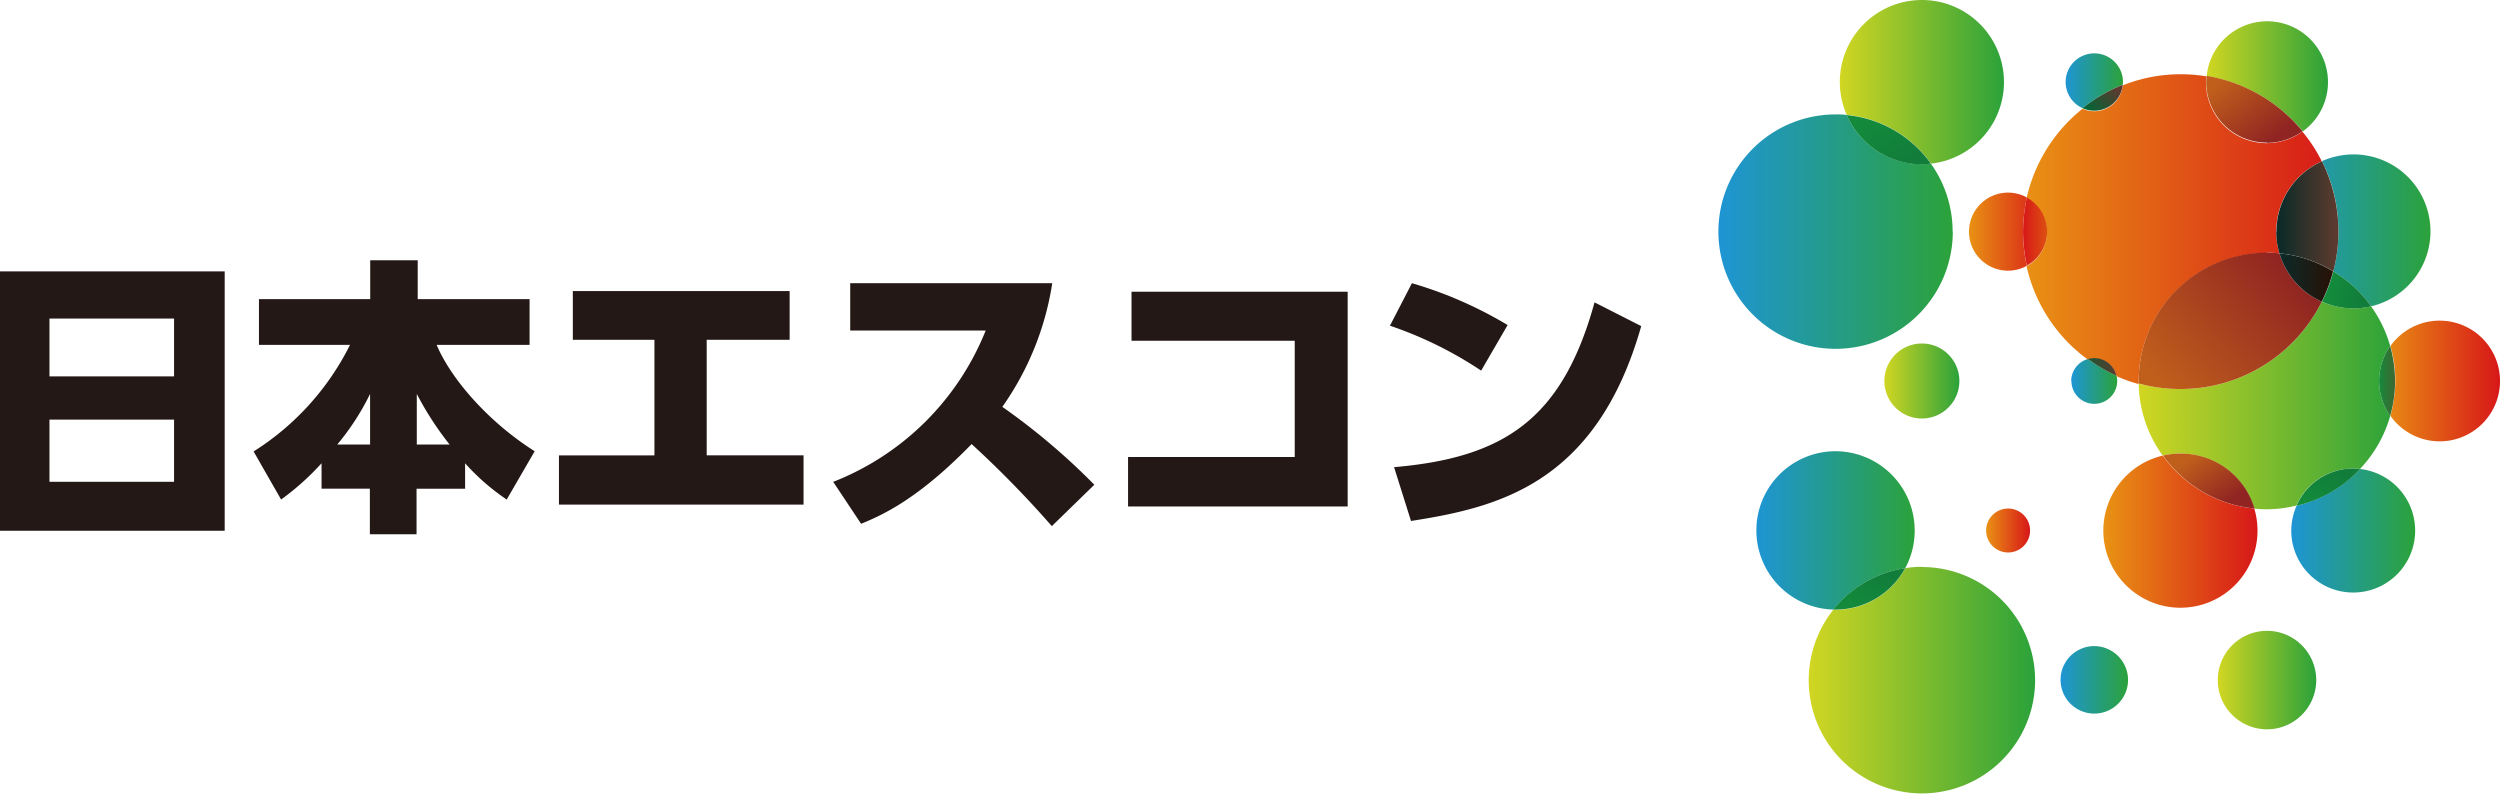 <svg id="logosvg" xmlns="http://www.w3.org/2000/svg" xmlns:xlink="http://www.w3.org/1999/xlink" width="200" height="63.486" viewBox="0 0 200 63.486">
  <defs>
    <linearGradient id="linear-gradient" y1="0.5" x2="1.352" y2="0.5" gradientUnits="objectBoundingBox">
      <stop offset="0" stop-color="#e99214"/>
      <stop offset="1" stop-color="#d71718"/>
    </linearGradient>
    <linearGradient id="linear-gradient-2" x1="-0.001" y1="0.5" x2="0.999" y2="0.5" gradientUnits="objectBoundingBox">
      <stop offset="0" stop-color="#1e95d4"/>
      <stop offset="1" stop-color="#2ba23a"/>
    </linearGradient>
    <linearGradient id="linear-gradient-3" x1="0.005" x2="1.005" xlink:href="#linear-gradient-2"/>
    <linearGradient id="linear-gradient-4" y1="0.5" x2="1" y2="0.5" gradientUnits="objectBoundingBox">
      <stop offset="0" stop-color="#d1d622"/>
      <stop offset="1" stop-color="#2ba23a"/>
    </linearGradient>
    <linearGradient id="linear-gradient-5" x1="0" y1="0.498" x2="0.999" y2="0.498" xlink:href="#linear-gradient-4"/>
    <linearGradient id="linear-gradient-7" x1="0.091" y1="0.146" x2="0.843" y2="0.897" gradientUnits="objectBoundingBox">
      <stop offset="0" stop-color="#138b3b"/>
      <stop offset="1" stop-color="#127c3b"/>
    </linearGradient>
    <linearGradient id="linear-gradient-8" x1="0" y1="0.5" x2="1" y2="0.5" xlink:href="#linear-gradient"/>
    <linearGradient id="linear-gradient-9" x1="-0.001" y1="0.501" x2="1" y2="0.501" xlink:href="#linear-gradient-2"/>
    <linearGradient id="linear-gradient-10" x1="0.167" y1="0.928" x2="0.865" y2="0.144" xlink:href="#linear-gradient-7"/>
    <linearGradient id="linear-gradient-11" x1="-0.103" y1="0.5" x2="1" y2="0.5" xlink:href="#linear-gradient"/>
    <linearGradient id="linear-gradient-12" x1="-0.012" y1="0.499" x2="1.056" y2="0.499" xlink:href="#linear-gradient"/>
    <linearGradient id="linear-gradient-13" x1="1.019" y1="0.5" x2="0.01" y2="0.5" gradientUnits="objectBoundingBox">
      <stop offset="0" stop-color="#dd5211"/>
      <stop offset="1" stop-color="#d71718"/>
    </linearGradient>
    <linearGradient id="linear-gradient-14" x1="-0.573" y1="0.5" x2="1.032" y2="0.5" gradientUnits="objectBoundingBox">
      <stop offset="0" stop-color="#026636"/>
      <stop offset="1" stop-color="#5a3a2e"/>
    </linearGradient>
    <linearGradient id="linear-gradient-15" x1="-0.422" y1="0.501" x2="0.998" y2="0.501" xlink:href="#linear-gradient-2"/>
    <linearGradient id="linear-gradient-16" x1="0.048" y1="0.5" x2="0.937" y2="0.5" gradientUnits="objectBoundingBox">
      <stop offset="0" stop-color="#0c2a28"/>
      <stop offset="1" stop-color="#5a3a2e"/>
    </linearGradient>
    <linearGradient id="linear-gradient-17" x1="0.001" x2="1.02" xlink:href="#linear-gradient-4"/>
    <linearGradient id="linear-gradient-18" x1="-0.029" y1="0.52" x2="0.928" y2="0.493" gradientUnits="objectBoundingBox">
      <stop offset="0" stop-color="#138b3b"/>
      <stop offset="1" stop-color="#3d6933"/>
    </linearGradient>
    <linearGradient id="linear-gradient-19" x1="0.015" y1="0.805" x2="0.895" y2="0.234" gradientUnits="objectBoundingBox">
      <stop offset="0" stop-color="#c05f1c"/>
      <stop offset="1" stop-color="#902422"/>
    </linearGradient>
    <linearGradient id="linear-gradient-20" x1="0.178" y1="0.475" x2="0.892" y2="0.569" xlink:href="#linear-gradient-7"/>
    <linearGradient id="linear-gradient-21" x1="0.004" y1="0.502" x2="1.004" y2="0.502" gradientUnits="objectBoundingBox">
      <stop offset="0" stop-color="#0c2a28"/>
      <stop offset="1" stop-color="#271106"/>
    </linearGradient>
    <linearGradient id="linear-gradient-23" x1="-0.004" y1="0.499" x2="0.998" y2="0.499" xlink:href="#linear-gradient-4"/>
    <linearGradient id="linear-gradient-24" x1="0.022" y1="0.238" x2="0.765" y2="0.859" xlink:href="#linear-gradient-19"/>
    <linearGradient id="linear-gradient-25" x1="0.002" y1="0.501" x2="1.002" y2="0.501" xlink:href="#linear-gradient"/>
    <linearGradient id="linear-gradient-26" x1="0.205" y1="0.189" x2="0.859" y2="0.714" xlink:href="#linear-gradient-19"/>
    <linearGradient id="linear-gradient-27" x1="0.002" x2="1" xlink:href="#linear-gradient-2"/>
    <linearGradient id="linear-gradient-28" x1="0.091" y1="0.832" x2="0.775" y2="0.106" xlink:href="#linear-gradient-7"/>
    <linearGradient id="linear-gradient-29" x1="0.003" x2="1.003" xlink:href="#linear-gradient-2"/>
    <linearGradient id="linear-gradient-30" x1="0" y1="0.498" x2="1" y2="0.498" xlink:href="#linear-gradient-2"/>
    <linearGradient id="linear-gradient-31" x1="0.126" y1="0.982" x2="0.948" y2="0.312" xlink:href="#linear-gradient-14"/>
  </defs>
  <g id="グループ_626" data-name="グループ 626" transform="translate(0 20.823)">
    <path id="パス_673" data-name="パス 673" d="M0,11.74H17.975V32.489H0V11.74Zm3.957,8.4h9.968V15.513H3.957Zm9.968,3.458H3.957v4.975h9.968V23.594Z" transform="translate(0 -10.852)" fill="#231815"/>
    <path id="パス_674" data-name="パス 674" d="M16.425,27.478A20.9,20.9,0,0,1,13.171,30.4l-2.2-3.847a21.3,21.3,0,0,0,7.712-8.525H11.4V14.367h8.9V11.26H24.1v3.107H33.05v3.662H25.616c1.091,2.607,4.013,6.084,7.841,8.507L31.22,30.4a17.723,17.723,0,0,1-3.329-2.9v2.034H24.007v3.643H20.272V29.531H16.407V27.478ZM20.29,26v-4.05A20,20,0,0,1,17.664,26Zm6.362,0a25.23,25.23,0,0,1-2.626-4.05V26Z" transform="translate(9.317 -11.26)" fill="#231815"/>
    <path id="パス_675" data-name="パス 675" d="M42.636,12.59v3.9H36v9.246h7.748v3.939H24.18V25.738h7.638V16.492H25.29v-3.9Z" transform="translate(20.536 -10.13)" fill="#231815"/>
    <path id="パス_676" data-name="パス 676" d="M36.03,28.154A21.633,21.633,0,0,0,48.254,16.041H37.417V12.25H53.58a23.234,23.234,0,0,1-3.994,9.894,53.01,53.01,0,0,1,7.36,6.232l-3.4,3.31a82.614,82.614,0,0,0-6.417-6.565c-4.383,4.512-7.249,5.714-8.84,6.38l-2.238-3.366Z" transform="translate(30.6 -10.419)" fill="#231815"/>
    <path id="パス_677" data-name="パス 677" d="M66.368,12.62V29.8H48.8V25.842H62.133v-9.3H49.077V12.62Z" transform="translate(41.445 -10.105)" fill="#231815"/>
    <path id="パス_678" data-name="パス 678" d="M67.416,19.24a31.189,31.189,0,0,0-7.286-3.588l1.757-3.4A32.634,32.634,0,0,1,69.543,15.6l-2.127,3.662Zm-6.972,7.73c8.821-.758,13.481-3.847,16.052-13.185l3.736,1.9c-3.606,12.7-11.577,14.517-18.419,15.589l-1.35-4.29Z" transform="translate(51.067 -10.419)" fill="#231815"/>
  </g>
  <g id="グループ_627" data-name="グループ 627" transform="translate(137.476)">
    <path id="パス_679" data-name="パス 679" d="M89.8,8.718a3.123,3.123,0,1,0-1.5,5.862,3.166,3.166,0,0,0,1.5-.388,13.163,13.163,0,0,1-.3-2.718,13.162,13.162,0,0,1,.3-2.718Z" transform="translate(-65.134 7.075)" fill="url(#linear-gradient)"/>
    <path id="パス_680" data-name="パス 680" d="M93.073,14.326a9.337,9.337,0,0,0-1.738-5.437c-.24.018-.481.037-.721.037A6.552,6.552,0,0,1,84.6,4.987a7.127,7.127,0,0,0-.888-.037,9.376,9.376,0,1,0,9.376,9.376Z" transform="translate(-74.34 4.204)" fill="url(#linear-gradient-2)"/>
    <path id="パス_681" data-name="パス 681" d="M89.618,17.287a1.831,1.831,0,1,0,3.662,0,1.576,1.576,0,0,0-.055-.425,13.474,13.474,0,0,1-2.293-1.331A1.847,1.847,0,0,0,89.6,17.287Z" transform="translate(-61.38 13.189)" fill="url(#linear-gradient-3)"/>
    <path id="パス_682" data-name="パス 682" d="M84.516,14.86a3,3,0,1,0,3,3A3,3,0,0,0,84.516,14.86Z" transform="translate(-68.242 12.62)" fill="url(#linear-gradient-4)"/>
    <path id="パス_683" data-name="パス 683" d="M87.3,24.52a7.921,7.921,0,0,0-1.331.111A6.333,6.333,0,0,1,80.4,27.96h-.185A9.055,9.055,0,1,0,87.3,24.538Z" transform="translate(-71.028 20.824)" fill="url(#linear-gradient-5)"/>
    <path id="パス_684" data-name="パス 684" d="M86.876,13.093A6.566,6.566,0,1,0,79.59,6.565a6.482,6.482,0,0,0,.555,2.626,9.356,9.356,0,0,1,6.731,3.883Z" transform="translate(-69.881)" fill="url(#linear-gradient-4)"/>
    <path id="パス_685" data-name="パス 685" d="M85.9,8.9a4.714,4.714,0,0,0,.721-.037A9.356,9.356,0,0,0,79.89,4.98,6.581,6.581,0,0,0,85.9,8.919Z" transform="translate(-69.626 4.229)" fill="url(#linear-gradient-7)"/>
    <path id="パス_686" data-name="パス 686" d="M89.434,23.757a1.757,1.757,0,1,0-1.757,1.757A1.756,1.756,0,0,0,89.434,23.757Z" transform="translate(-64.505 18.684)" fill="url(#linear-gradient-8)"/>
    <path id="パス_687" data-name="パス 687" d="M87.881,28.877a6.349,6.349,0,0,0-5.566-9.357,6.335,6.335,0,0,0-.166,12.668,9.054,9.054,0,0,1,5.751-3.31Z" transform="translate(-72.939 16.578)" fill="url(#linear-gradient-9)"/>
    <path id="パス_688" data-name="パス 688" d="M85.061,24.588A9.1,9.1,0,0,0,79.31,27.9h.185a6.333,6.333,0,0,0,5.566-3.329Z" transform="translate(-70.119 20.867)" fill="url(#linear-gradient-10)"/>
    <path id="パス_689" data-name="パス 689" d="M107.349,13.87A4.841,4.841,0,0,0,103.41,15.9,9.986,9.986,0,0,1,103.8,18.7a10.716,10.716,0,0,1-.388,2.792,4.827,4.827,0,1,0,3.939-7.619Z" transform="translate(-49.651 11.78)" fill="url(#linear-gradient-11)"/>
    <path id="パス_690" data-name="パス 690" d="M106.9,17.486a9.037,9.037,0,0,1,1,.055,6.086,6.086,0,0,1-.259-1.738,6.17,6.17,0,0,1,3.643-5.622A12.017,12.017,0,0,0,109.732,7.8a4.86,4.86,0,0,1-7.712-3.939,4.024,4.024,0,0,1,.018-.481,12.56,12.56,0,0,0-6.676.721,2.289,2.289,0,0,1-2.275,2.071,2.335,2.335,0,0,1-.943-.2,12.722,12.722,0,0,0-4.475,7.157,3.084,3.084,0,0,1,0,5.437,12.592,12.592,0,0,0,4.9,7.471,1.6,1.6,0,0,1,.518-.074,1.807,1.807,0,0,1,1.775,1.405,11.9,11.9,0,0,0,1.775.629v-.2A10.252,10.252,0,0,1,106.9,17.523Z" transform="translate(-63.019 2.726)" fill="url(#linear-gradient-12)"/>
    <path id="パス_691" data-name="パス 691" d="M89.443,11.268A3.085,3.085,0,0,0,87.816,8.55a13.163,13.163,0,0,0-.3,2.718,13.162,13.162,0,0,0,.3,2.718A3.107,3.107,0,0,0,89.443,11.268Z" transform="translate(-63.146 7.261)" fill="url(#linear-gradient-13)"/>
    <path id="パス_692" data-name="パス 692" d="M90.838,15.49a2.331,2.331,0,0,0-.518.074A12.8,12.8,0,0,0,92.613,16.9,1.843,1.843,0,0,0,90.838,15.49Z" transform="translate(-60.768 13.155)" fill="url(#linear-gradient-14)"/>
    <path id="パス_693" data-name="パス 693" d="M101.356,16.037a10.407,10.407,0,0,1,3.033,2.792,6.158,6.158,0,0,0-1.424-12.15,6.317,6.317,0,0,0-2.515.536,12.512,12.512,0,0,1,1.313,5.622,12.812,12.812,0,0,1-.407,3.181Z" transform="translate(-52.165 5.673)" fill="url(#linear-gradient-15)"/>
    <path id="パス_694" data-name="パス 694" d="M98.47,12.6a5.99,5.99,0,0,0,.259,1.738,10.185,10.185,0,0,1,4.309,1.442,12.925,12.925,0,0,0,.407-3.181,12.76,12.76,0,0,0-1.313-5.622A6.15,6.15,0,0,0,98.489,12.6Z" transform="translate(-53.847 5.928)" fill="url(#linear-gradient-16)"/>
    <path id="パス_695" data-name="パス 695" d="M112.64,16.6a10.146,10.146,0,0,0-1.535-3.181,6.119,6.119,0,0,1-1.424.166,6.317,6.317,0,0,1-2.515-.536,12.617,12.617,0,0,1-11.3,6.99A13.287,13.287,0,0,1,92.52,19.6a10.085,10.085,0,0,0,1.923,5.77,6.157,6.157,0,0,1,7.323,4.235,9.036,9.036,0,0,0,1,.055,10,10,0,0,0,2.367-.3,4.936,4.936,0,0,1,4.531-2.959,2.8,2.8,0,0,1,.555.037,10.27,10.27,0,0,0,2.423-4.253,4.836,4.836,0,0,1,0-5.585Z" transform="translate(-58.9 11.083)" fill="url(#linear-gradient-17)"/>
    <path id="パス_696" data-name="パス 696" d="M103.808,14.97a4.836,4.836,0,0,0,0,5.585,9.987,9.987,0,0,0,.388-2.792A10.716,10.716,0,0,0,103.808,14.97Z" transform="translate(-50.067 12.714)" fill="url(#linear-gradient-18)"/>
    <path id="パス_697" data-name="パス 697" d="M107.166,14.85a6.122,6.122,0,0,1-3.384-3.865,9.036,9.036,0,0,0-1-.055A10.264,10.264,0,0,0,92.52,21.194v.2a12.5,12.5,0,0,0,3.347.444,12.617,12.617,0,0,0,11.3-6.99Z" transform="translate(-58.9 9.283)" fill="url(#linear-gradient-19)"/>
    <path id="パス_698" data-name="パス 698" d="M101.356,11.74a13.075,13.075,0,0,1-.906,2.423,6.169,6.169,0,0,0,3.939.37,10.18,10.18,0,0,0-3.033-2.792Z" transform="translate(-52.165 9.971)" fill="url(#linear-gradient-20)"/>
    <path id="パス_699" data-name="パス 699" d="M98.618,10.96A6.128,6.128,0,0,0,102,14.825a12.753,12.753,0,0,0,.906-2.423A10.1,10.1,0,0,0,98.6,10.96Z" transform="translate(-53.736 9.308)" fill="url(#linear-gradient-21)"/>
    <path id="パス_700" data-name="パス 700" d="M99.879,27.29a3.939,3.939,0,1,0,3.939,3.939A3.942,3.942,0,0,0,99.879,27.29Z" transform="translate(-55.995 23.177)" fill="url(#linear-gradient-4)"/>
    <path id="パス_701" data-name="パス 701" d="M103.135,9.741A4.865,4.865,0,1,0,95.46,5.3a12.57,12.57,0,0,1,7.693,4.438Z" transform="translate(-56.403 0.781)" fill="url(#linear-gradient-23)"/>
    <path id="パス_702" data-name="パス 702" d="M100.3,8.643a4.939,4.939,0,0,0,2.848-.925A12.57,12.57,0,0,0,95.458,3.28c0,.166-.018.314-.018.481A4.858,4.858,0,0,0,100.3,8.624Z" transform="translate(-56.42 2.786)" fill="url(#linear-gradient-24)"/>
    <path id="パス_703" data-name="パス 703" d="M95.734,19.71a6.167,6.167,0,1,0,7.323,4.235,10.28,10.28,0,0,1-7.323-4.235Z" transform="translate(-60.191 16.739)" fill="url(#linear-gradient-25)"/>
    <path id="パス_704" data-name="パス 704" d="M94.994,19.62a6,6,0,0,0-1.424.166,10.28,10.28,0,0,0,7.323,4.235,6.147,6.147,0,0,0-5.9-4.4Z" transform="translate(-58.008 16.663)" fill="url(#linear-gradient-26)"/>
    <path id="パス_705" data-name="パス 705" d="M99.545,23.23a5.06,5.06,0,0,0-.425,1.979,4.956,4.956,0,1,0,5.511-4.919A10.38,10.38,0,0,1,99.545,23.23Z" transform="translate(-53.295 17.232)" fill="url(#linear-gradient-27)"/>
    <path id="パス_706" data-name="パス 706" d="M99.35,23.247a10.106,10.106,0,0,0,5.086-2.94c-.185-.018-.37-.037-.555-.037a4.936,4.936,0,0,0-4.531,2.959Z" transform="translate(-53.099 17.215)" fill="url(#linear-gradient-28)"/>
    <path id="パス_707" data-name="パス 707" d="M91.848,27.95a2.7,2.7,0,1,0,2.7,2.7A2.719,2.719,0,0,0,91.848,27.95Z" transform="translate(-61.779 23.737)" fill="url(#linear-gradient-29)"/>
    <path id="パス_708" data-name="パス 708" d="M93.946,4.6a2.293,2.293,0,1,0-3.236,2.09,12.407,12.407,0,0,1,3.218-1.868C93.928,4.751,93.946,4.677,93.946,4.6Z" transform="translate(-61.584 1.962)" fill="url(#linear-gradient-30)"/>
    <path id="パス_709" data-name="パス 709" d="M93.308,3.67A12.407,12.407,0,0,0,90.09,5.538a2.335,2.335,0,0,0,.943.2A2.289,2.289,0,0,0,93.308,3.67Z" transform="translate(-60.964 3.117)" fill="url(#linear-gradient-31)"/>
  </g>
</svg>
